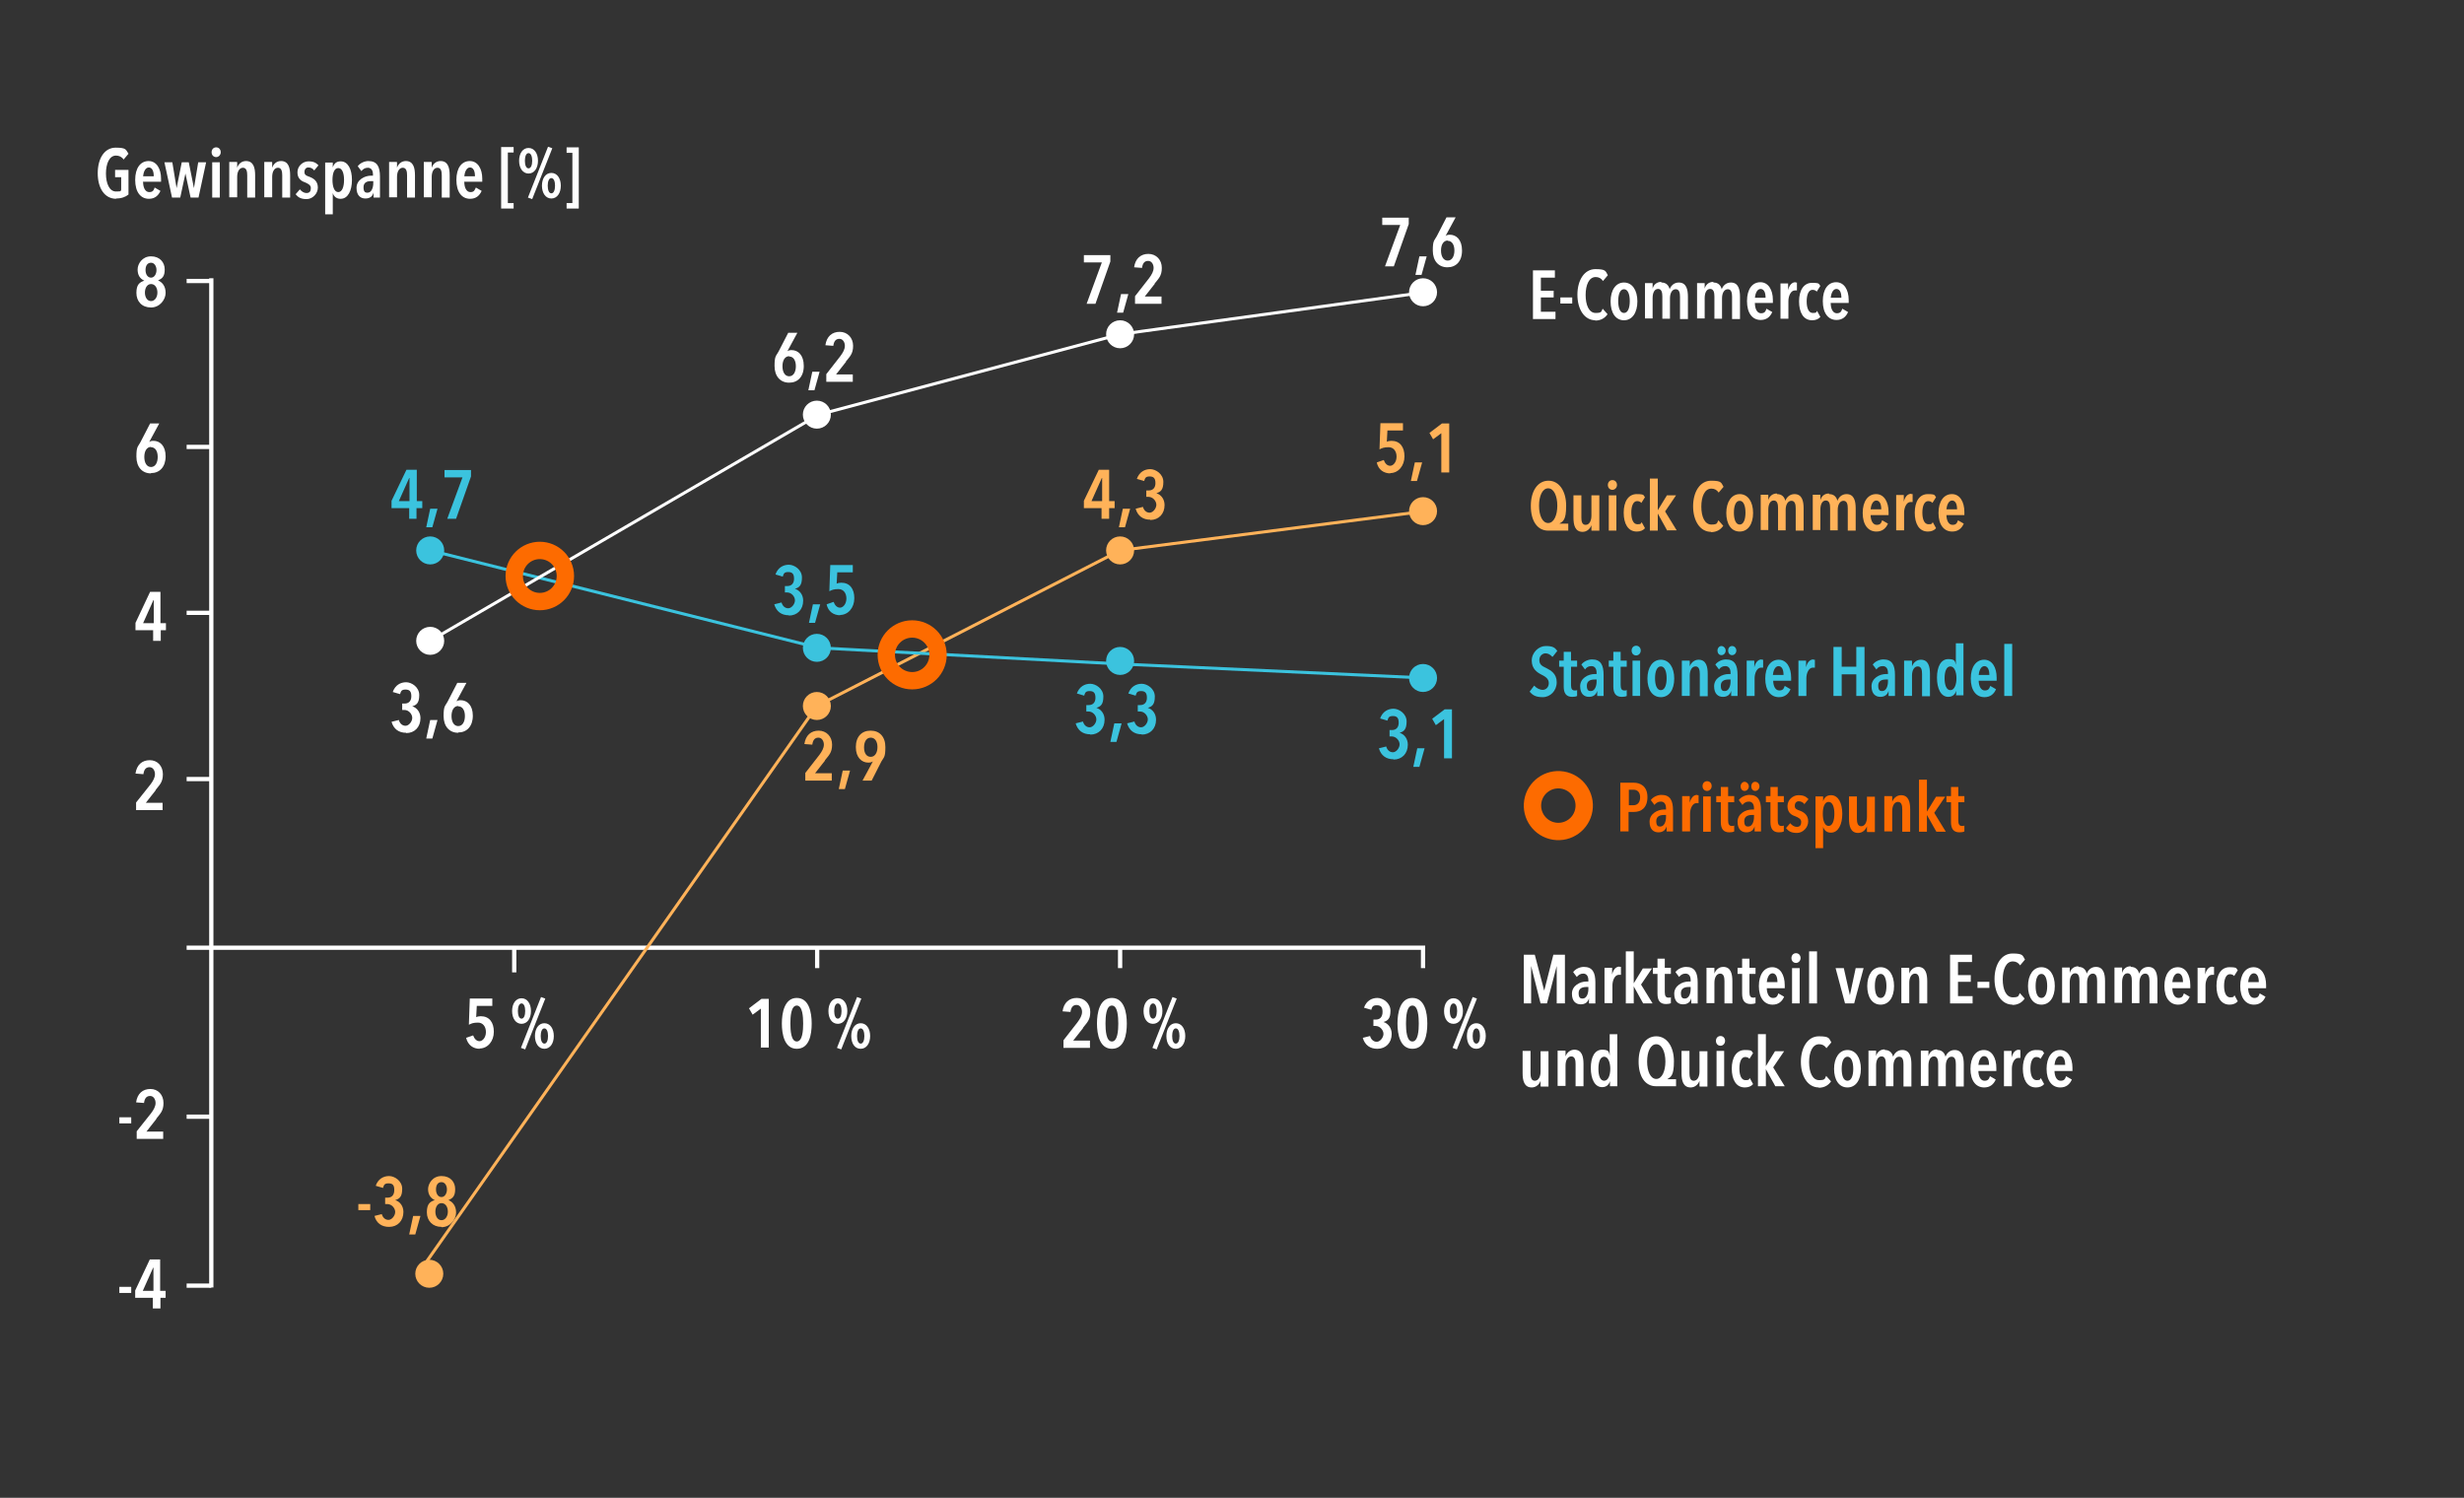 <?xml version="1.0" encoding="UTF-8"?>
<svg xmlns="http://www.w3.org/2000/svg" id="Layer_1" version="1.1" viewBox="0 0 809.3 492">
  <rect x="0" y="0" width="809.3" height="492" fill="#333333" stroke="none"/>
  <defs>
    <style>
      .st0 {
        fill: #fe6b00;
      }

      .st1 {
        fill: #fff;
      }

      .st2, .st3, .st4, .st5, .st6 {
        fill: none;
        stroke-miterlimit: 10;
      }

      .st2, .st5 {
        stroke: #fff;
      }

      .st3 {
        stroke: #fd6b00;
        stroke-width: 5.7px;
      }

      .st7 {
        fill: #3bc3de;
      }

      .st4 {
        stroke: #3bc3de;
      }

      .st8 {
        fill: #ffb259;
      }

      .st9 {
        fill: #3bc4df;
      }

      .st5 {
        stroke-width: 1.4px;
      }

      .st6 {
        stroke: #ffb259;
      }
    </style>
  </defs>
  <path class="st1" d="M51.2,259.5l-3.3,4.2h5.5v2.4h-8.7v-2.5l4.7-5.9c.9-1.2,1.5-2.3,1.5-3.4s-.6-2.3-1.8-2.3-1.8.8-2,2.3l-2.6-.2c.4-2.9,2.2-4.4,4.7-4.4s4.3,1.9,4.3,4.6-1.1,3.5-2.4,5.2h0Z"></path>
  <g>
    <path class="st1" d="M39.2,369v-2h3.9v2h-3.9Z"></path>
    <path class="st1" d="M51.4,367.5l-3.3,4.2h5.5v2.4h-8.7v-2.5l4.7-5.9c.9-1.2,1.5-2.3,1.5-3.4s-.6-2.3-1.8-2.3-1.8.8-2,2.3l-2.6-.2c.4-2.9,2.2-4.4,4.7-4.4s4.3,1.9,4.3,4.6-1.1,3.5-2.4,5.2h0Z"></path>
  </g>
  <g>
    <path class="st1" d="M39.2,424.7v-2h3.9v2h-3.9Z"></path>
    <path class="st1" d="M52.7,426.3v3.5h-2.5v-3.5h-5.8v-2.4l4.8-10.2h3.4v10.3h1.8v2.3h-1.8ZM50.3,416.4h0l-3.4,7.6h3.5v-7.6Z"></path>
  </g>
  <path class="st1" d="M52.8,207v3.5h-2.5v-3.5h-5.8v-2.4l4.8-10.2h3.4v10.3h1.8v2.3h-1.8ZM50.4,197.1h0l-3.4,7.6h3.5s0-7.6,0-7.6Z"></path>
  <g>
    <path class="st1" d="M249.9,344.2v-12.9l-2.7,2-1.2-2.1,4.1-3.1h2.4v16h-2.7Z"></path>
    <path class="st1" d="M261.7,344.5c-4,0-4.9-4.7-4.9-8.3s.9-8.4,4.9-8.4,4.9,4.7,4.9,8.4-.8,8.3-4.9,8.3ZM261.7,330.3c-1.9,0-2.1,3.7-2.1,5.9s.2,5.9,2.1,5.9,2.1-3.7,2.1-5.9-.2-5.9-2.1-5.9Z"></path>
    <path class="st1" d="M275.2,336.3c-2,0-3.1-1.8-3.1-4.2s1.2-4.2,3.1-4.2,3.1,1.8,3.1,4.2-1.2,4.2-3.1,4.2ZM275.2,329.6c-.8,0-1.2,1.1-1.2,2.5s.4,2.5,1.2,2.5,1.2-1.1,1.2-2.5-.4-2.5-1.2-2.5ZM276.3,344.7l-1.4-.5,6.6-16.7,1.4.5-6.6,16.7ZM282.7,344.5c-2,0-3.1-1.8-3.1-4.2s1.2-4.2,3.1-4.2,3.1,1.8,3.1,4.2-1.2,4.2-3.1,4.2ZM282.7,337.8c-.8,0-1.2,1.1-1.2,2.5s.4,2.5,1.2,2.5,1.2-1.1,1.2-2.5-.4-2.5-1.2-2.5Z"></path>
  </g>
  <g>
    <path class="st1" d="M355.8,337.6l-3.3,4.2h5.5v2.4h-8.7v-2.5l4.6-5.9c.9-1.2,1.5-2.3,1.5-3.4s-.6-2.3-1.8-2.3-1.8.8-2,2.3l-2.6-.2c.4-2.9,2.2-4.4,4.7-4.4s4.4,1.9,4.4,4.6-1.1,3.5-2.4,5.2h0Z"></path>
    <path class="st1" d="M365.2,344.5c-4,0-4.9-4.7-4.9-8.3s.9-8.4,4.9-8.4,4.9,4.7,4.9,8.4-.8,8.3-4.9,8.3ZM365.2,330.3c-1.9,0-2.1,3.7-2.1,5.9s.2,5.9,2.1,5.9,2.1-3.7,2.1-5.9-.2-5.9-2.1-5.9Z"></path>
    <path class="st1" d="M378.7,336.3c-2,0-3.1-1.8-3.1-4.2s1.2-4.2,3.1-4.2,3.1,1.8,3.1,4.2-1.2,4.2-3.1,4.2ZM378.7,329.6c-.8,0-1.2,1.1-1.2,2.5s.4,2.5,1.2,2.5,1.2-1.1,1.2-2.5-.4-2.5-1.2-2.5ZM379.9,344.7l-1.4-.5,6.6-16.7,1.4.5-6.6,16.7ZM386.2,344.5c-2,0-3.1-1.8-3.1-4.2s1.2-4.2,3.1-4.2,3.1,1.8,3.1,4.2-1.2,4.2-3.1,4.2ZM386.2,337.8c-.8,0-1.2,1.1-1.2,2.5s.4,2.5,1.2,2.5,1.2-1.1,1.2-2.5-.4-2.5-1.2-2.5Z"></path>
  </g>
  <g>
    <path class="st1" d="M452.4,344.5c-2.4,0-4.1-1.2-4.8-3.6l2.4-.6c.3,1.1,1.1,1.9,2.2,1.9s2.2-1.4,2.2-2.6-1.1-2.6-2.6-2.6h-.7v-2.1h.8c1.4,0,2.2-.9,2.2-2.5s-.5-2.2-1.9-2.2-1.5.6-1.8,1.5l-2.4-.7c.8-2.3,2.6-3.2,4.4-3.2s4.3,1.6,4.3,4.2-.9,3.3-2.3,3.7h0c1.6.5,2.7,2,2.7,3.9,0,2.9-1.9,4.9-4.7,4.9h0Z"></path>
    <path class="st1" d="M463.9,344.5c-4,0-4.9-4.7-4.9-8.3s.9-8.4,4.9-8.4,4.9,4.7,4.9,8.4-.8,8.3-4.9,8.3ZM463.9,330.3c-1.9,0-2.1,3.7-2.1,5.9s.2,5.9,2.1,5.9,2.1-3.7,2.1-5.9-.2-5.9-2.1-5.9Z"></path>
    <path class="st1" d="M477.4,336.3c-2,0-3.1-1.8-3.1-4.2s1.2-4.2,3.1-4.2,3.1,1.8,3.1,4.2-1.2,4.2-3.1,4.2ZM477.4,329.6c-.8,0-1.2,1.1-1.2,2.5s.4,2.5,1.2,2.5,1.2-1.1,1.2-2.5-.4-2.5-1.2-2.5ZM478.5,344.7l-1.4-.5,6.6-16.7,1.4.5-6.6,16.7ZM484.9,344.5c-2,0-3.1-1.8-3.1-4.2s1.2-4.2,3.1-4.2,3.1,1.8,3.1,4.2-1.2,4.2-3.1,4.2ZM484.9,337.8c-.8,0-1.2,1.1-1.2,2.5s.4,2.5,1.2,2.5,1.2-1.1,1.2-2.5-.4-2.5-1.2-2.5Z"></path>
  </g>
  <g>
    <path class="st9" d="M509.8,215.7c-.6-.7-1.4-1.1-2.2-1.1s-2,.7-2,2.2.9,2,2.2,2.6c1.6.8,3.5,1.9,3.5,4.7s-2.1,4.9-4.6,4.9-3.4-.8-4.3-1.8l1.5-2c.7.8,1.8,1.4,2.8,1.4s2-.8,2-2.2-1-2.1-2.4-2.8-3.2-1.9-3.2-4.6,2.3-4.8,4.6-4.8,3,.5,3.8,1.6l-1.5,1.9h0Z"></path>
    <path class="st9" d="M516,219.1v5.9c0,1.3.4,1.8,1.2,1.8s.6,0,.8-.2v2c-.3.2-1,.3-1.6.3-2,0-2.8-1.2-2.8-3.4v-6.5h-1.5v-2h1.5v-2.9h2.4v2.9h2v2h-2,0Z"></path>
    <path class="st9" d="M524.6,226.9c-.3,1.2-1.2,2-2.7,2s-2.9-.9-2.9-3.5,2.6-4,4.8-4h.6v-.4c0-1.5-.7-2.2-1.7-2.2s-1.6.4-2.1,1.1l-1.2-1.6c.8-1.1,2.3-1.7,3.5-1.7,2.9,0,3.8,1.9,3.8,5.1v6.9h-2.1v-1.7h0,0ZM524.5,223.2h-.8c-1.2,0-2.5.4-2.5,2s.6,1.8,1.3,1.8c1.4,0,1.9-1.8,1.9-3.1v-.7h0Z"></path>
    <path class="st9" d="M532.3,219.1v5.9c0,1.3.4,1.8,1.2,1.8s.6,0,.8-.2v2c-.3.2-1,.3-1.6.3-2,0-2.8-1.2-2.8-3.4v-6.5h-1.5v-2h1.5v-2.9h2.4v2.9h2v2h-2,0Z"></path>
    <path class="st9" d="M537.4,215.3c-.9,0-1.5-.7-1.5-1.6s.6-1.6,1.5-1.6,1.5.7,1.5,1.6-.7,1.6-1.5,1.6ZM536.2,228.6v-11.6h2.5v11.6h-2.5Z"></path>
    <path class="st9" d="M545.5,229c-2.8,0-4.4-2.5-4.4-6.1s1.7-6.2,4.4-6.2,4.4,2.5,4.4,6.2-1.7,6.1-4.4,6.1ZM545.5,218.9c-1.3,0-1.9,1.7-1.9,3.9s.6,3.9,1.9,3.9,1.9-1.7,1.9-3.9-.6-3.9-1.9-3.9Z"></path>
    <path class="st9" d="M555,217.1v1.8h0c.4-1.2,1.5-2.2,2.9-2.2,2.5,0,3,2.3,3,4.7v7.3h-2.6v-7.3c0-1.2-.2-2.5-1.4-2.5s-1.9,1.3-1.9,3v6.7h-2.6v-11.6h2.5,0Z"></path>
    <path class="st9" d="M568.6,226.9c-.3,1.2-1.2,2-2.7,2s-2.9-.9-2.9-3.5,2.6-4,4.8-4h.6v-.4c0-1.5-.7-2.2-1.7-2.2s-1.6.4-2.1,1.1l-1.2-1.6c.8-1.1,2.3-1.7,3.5-1.7,2.9,0,3.8,1.9,3.8,5.1v6.9h-2.1v-1.7h0,0ZM565.4,215.2c-.8,0-1.3-.7-1.3-1.5s.6-1.5,1.3-1.5,1.4.7,1.4,1.5-.6,1.5-1.4,1.5ZM568.5,223.2h-.8c-1.2,0-2.5.4-2.5,2s.6,1.8,1.3,1.8c1.4,0,1.9-1.8,1.9-3.1v-.7h0ZM568.9,215.2c-.8,0-1.3-.7-1.3-1.5s.5-1.5,1.3-1.5,1.4.7,1.4,1.5-.6,1.5-1.4,1.5Z"></path>
    <path class="st9" d="M578.7,216.7c.2,0,.2,0,.4,0v2.6c-.3,0-.5,0-.7,0-1.3,0-2.1,1.8-2.1,3.5v5.8h-2.6v-11.6h2.5v2.2h0c.4-1.7,1.3-2.6,2.4-2.6h0Z"></path>
    <path class="st9" d="M582.4,223.5c0,1.8.7,3.3,2,3.3s1.5-.7,1.8-1.5l1.9,1.1c-.7,1.6-1.9,2.6-3.8,2.6-2.7,0-4.5-2.2-4.5-6.1s1.8-6.2,4.4-6.2,4.1,2.5,4.1,5.9v1h-6,0ZM584.2,218.8c-1.3,0-1.8,1.8-1.9,2.9h3.5c0-1.7-.5-2.9-1.7-2.9Z"></path>
    <path class="st9" d="M595.7,216.7c.2,0,.2,0,.4,0v2.6c-.3,0-.5,0-.7,0-1.3,0-2.1,1.8-2.1,3.5v5.8h-2.6v-11.6h2.5v2.2h0c.4-1.7,1.3-2.6,2.4-2.6h0Z"></path>
    <path class="st9" d="M609.7,228.6v-7.1h-4.8v7.1h-2.7v-16.1h2.7v6.5h4.8v-6.5h2.7v16.1h-2.7Z"></path>
    <path class="st9" d="M620.3,226.9c-.3,1.2-1.2,2-2.7,2s-2.9-.9-2.9-3.5,2.6-4,4.8-4h.6v-.4c0-1.5-.7-2.2-1.7-2.2s-1.6.4-2.1,1.1l-1.2-1.6c.8-1.1,2.3-1.7,3.5-1.7,2.9,0,3.8,1.9,3.8,5.1v6.9h-2.1v-1.7h0,0ZM620.2,223.2h-.8c-1.2,0-2.5.4-2.5,2s.6,1.8,1.3,1.8c1.4,0,1.9-1.8,1.9-3.1v-.7h0Z"></path>
    <path class="st9" d="M628,217.1v1.8h0c.4-1.2,1.5-2.2,2.9-2.2,2.5,0,3,2.3,3,4.7v7.3h-2.6v-7.3c0-1.2-.2-2.5-1.4-2.5s-1.9,1.3-1.9,3v6.7h-2.6v-11.6h2.5,0Z"></path>
    <path class="st9" d="M642.5,228.6v-1.7h0c-.3,1.1-1.1,2-2.6,2-2.4,0-3.7-2.7-3.7-6.3s1.3-6.1,3.7-6.1,2.2.8,2.5,1.9h0v-7.1h2.5v17.1h-2.5ZM640.6,218.9c-1.3,0-1.9,1.7-1.9,3.9s.6,3.9,1.9,3.9,2-1.8,2-3.9-.7-3.9-2-3.9Z"></path>
    <path class="st9" d="M649.9,223.5c0,1.8.7,3.3,2,3.3s1.5-.7,1.8-1.5l1.9,1.1c-.7,1.6-1.9,2.6-3.8,2.6-2.7,0-4.5-2.2-4.5-6.1s1.8-6.2,4.4-6.2,4.1,2.5,4.1,5.9v1h-6,0ZM651.8,218.8c-1.3,0-1.8,1.8-1.9,2.9h3.5c0-1.7-.5-2.9-1.7-2.9Z"></path>
    <path class="st9" d="M658.3,228.6v-17.1h2.6v17.1h-2.6Z"></path>
  </g>
  <g>
    <path class="st1" d="M503.5,104.8v-16h7.2v2.4h-4.6v4.3h4.2v2.2h-4.2v4.7h4.8v2.4s-7.4,0-7.4,0Z"></path>
    <path class="st1" d="M512.5,99.7v-2h3.9v2h-3.9Z"></path>
    <path class="st1" d="M524,105.2c-3.6,0-5.9-3.6-5.9-8.4s2.3-8.4,5.9-8.4,3.3.7,4.1,2l-1.6,1.9c-.6-.9-1.4-1.3-2.4-1.3-2.2,0-3.3,2.6-3.3,5.9s1.1,5.9,3.3,5.9,1.8-.6,2.3-1.4l1.6,1.8c-.8,1.2-2.1,2.1-4.1,2.1h0Z"></path>
    <path class="st1" d="M533.4,105.2c-2.8,0-4.4-2.5-4.4-6.2s1.7-6.2,4.4-6.2,4.4,2.5,4.4,6.2-1.7,6.2-4.4,6.2ZM533.4,95c-1.3,0-1.9,1.7-1.9,3.9s.6,3.9,1.9,3.9,1.9-1.7,1.9-3.9-.6-3.9-1.9-3.9Z"></path>
    <path class="st1" d="M545.7,92.8c1.6,0,2.4,1,2.7,2.2h0c.4-1.1,1.4-2.2,3-2.2,2.5,0,3,2.3,3,4.7v7.3h-2.6v-7.3c0-1.2-.2-2.5-1.4-2.5s-1.9,1.3-1.9,3v6.7h-2.5v-7.3c0-1.2-.2-2.5-1.4-2.5s-1.8,1.3-1.8,3v6.7h-2.5v-11.6h2.5v1.8h0c.3-1.2,1.3-2.2,2.8-2.2h0Z"></path>
    <path class="st1" d="M562.8,92.8c1.6,0,2.4,1,2.7,2.2h0c.4-1.1,1.4-2.2,3-2.2,2.5,0,3,2.3,3,4.7v7.3h-2.6v-7.3c0-1.2-.2-2.5-1.4-2.5s-1.9,1.3-1.9,3v6.7h-2.5v-7.3c0-1.2-.2-2.5-1.4-2.5s-1.8,1.3-1.8,3v6.7h-2.5v-11.6h2.5v1.8h0c.3-1.2,1.3-2.2,2.8-2.2h0Z"></path>
    <path class="st1" d="M576.4,99.6c0,1.8.7,3.3,2,3.3s1.5-.7,1.8-1.5l1.9,1.1c-.7,1.6-1.9,2.6-3.8,2.6-2.7,0-4.5-2.2-4.5-6.2s1.8-6.2,4.4-6.2,4.1,2.5,4.1,5.8v1h-6,0ZM578.3,94.9c-1.3,0-1.8,1.8-1.9,2.9h3.5c0-1.7-.5-2.9-1.7-2.9Z"></path>
    <path class="st1" d="M589.8,92.8c.2,0,.2,0,.4,0v2.6c-.3,0-.5,0-.7,0-1.3,0-2.1,1.8-2.1,3.5v5.8h-2.6v-11.6h2.5v2.2h0c.4-1.7,1.3-2.6,2.4-2.6h0Z"></path>
    <path class="st1" d="M595.2,105.2c-2.9,0-4.3-2.6-4.3-6.2s1.5-6.1,4.3-6.1,2.1.5,2.7,1l-1.2,1.9c-.3-.4-.8-.6-1.4-.6-1.2,0-1.9,1.5-1.9,3.8s.7,3.8,2,3.8,1.1-.2,1.4-.7l1.1,2c-.6.7-1.5,1.1-2.7,1.1h0Z"></path>
    <path class="st1" d="M601.3,99.6c0,1.8.7,3.3,2,3.3s1.5-.7,1.8-1.5l1.9,1.1c-.7,1.6-1.9,2.6-3.8,2.6-2.7,0-4.5-2.2-4.5-6.2s1.8-6.2,4.4-6.2,4.1,2.5,4.1,5.8v1h-6,0ZM603.2,94.9c-1.3,0-1.8,1.8-1.9,2.9h3.5c0-1.7-.5-2.9-1.7-2.9Z"></path>
  </g>
  <g>
    <path class="st8" d="M508.5,174.3c-3.5,0-5.7-3.1-5.7-8.1s2.3-8.3,5.8-8.3,5.8,3.4,5.8,8.2-1,5.1-2.2,5.9h0c0,0,2.9,0,2.9,0v2.3h-6.5ZM508.5,160.4c-1.9,0-3,2.5-3,5.7s1.1,5.7,3,5.7,3-2.6,3-5.7-1.1-5.7-3-5.7h0Z"></path>
    <path class="st8" d="M522.7,174.3v-1.8h0c-.4,1.2-1.5,2.2-2.9,2.2-2.5,0-3-2.3-3-4.7v-7.3h2.6v7.3c0,1.2.2,2.4,1.4,2.4s1.9-1.3,1.9-3v-6.7h2.6v11.6h-2.5,0Z"></path>
    <path class="st8" d="M529.6,160.9c-.9,0-1.5-.7-1.5-1.6s.6-1.6,1.5-1.6,1.5.7,1.5,1.6-.7,1.6-1.5,1.6ZM528.4,174.3v-11.6h2.5v11.6h-2.5Z"></path>
    <path class="st8" d="M537.6,174.6c-2.9,0-4.3-2.6-4.3-6.2s1.5-6.1,4.3-6.1,2.1.5,2.7,1l-1.2,1.9c-.3-.4-.8-.6-1.4-.6-1.2,0-1.9,1.5-1.9,3.8s.7,3.8,2,3.8,1.1-.2,1.4-.7l1.1,2c-.6.7-1.5,1.1-2.7,1.1h0Z"></path>
    <path class="st8" d="M547.6,174.3l-3.1-5.6h0v5.6h-2.6v-17.1h2.6v10.4h0l3-4.9h3l-3.6,5.3,3.8,6.2h-3,0Z"></path>
    <path class="st8" d="M562,174.7c-3.6,0-5.9-3.6-5.9-8.4s2.3-8.4,5.9-8.4,3.3.7,4.1,2l-1.6,1.9c-.6-.9-1.4-1.3-2.4-1.3-2.2,0-3.3,2.6-3.3,5.9s1.1,5.9,3.3,5.9,1.8-.6,2.3-1.4l1.6,1.8c-.8,1.2-2.1,2.1-4.1,2.1h0Z"></path>
    <path class="st8" d="M571.4,174.6c-2.8,0-4.4-2.5-4.4-6.1s1.7-6.2,4.4-6.2,4.4,2.5,4.4,6.2-1.7,6.1-4.4,6.1ZM571.4,164.5c-1.3,0-1.9,1.7-1.9,3.9s.6,3.9,1.9,3.9,1.9-1.7,1.9-3.9-.6-3.9-1.9-3.9Z"></path>
    <path class="st8" d="M583.7,162.3c1.6,0,2.4,1,2.7,2.2h0c.4-1.1,1.4-2.2,3-2.2,2.5,0,3,2.3,3,4.7v7.3h-2.6v-7.3c0-1.2-.2-2.5-1.4-2.5s-1.9,1.3-1.9,3v6.7h-2.5v-7.3c0-1.2-.2-2.5-1.4-2.5s-1.8,1.3-1.8,3v6.7h-2.5v-11.6h2.5v1.8h0c.3-1.2,1.3-2.2,2.8-2.2h0Z"></path>
    <path class="st8" d="M600.8,162.3c1.6,0,2.4,1,2.7,2.2h0c.4-1.1,1.4-2.2,3-2.2,2.5,0,3,2.3,3,4.7v7.3h-2.6v-7.3c0-1.2-.2-2.5-1.4-2.5s-1.9,1.3-1.9,3v6.7h-2.5v-7.3c0-1.2-.2-2.5-1.4-2.5s-1.8,1.3-1.8,3v6.7h-2.5v-11.6h2.5v1.8h0c.3-1.2,1.3-2.2,2.8-2.2h0Z"></path>
    <path class="st8" d="M614.4,169.1c0,1.8.7,3.3,2,3.3s1.5-.7,1.8-1.5l1.9,1.1c-.7,1.6-1.9,2.6-3.8,2.6-2.7,0-4.5-2.2-4.5-6.1s1.8-6.2,4.4-6.2,4.1,2.5,4.1,5.9v1h-6,0ZM616.3,164.4c-1.3,0-1.8,1.8-1.9,2.9h3.5c0-1.7-.5-2.9-1.7-2.9Z"></path>
    <path class="st8" d="M627.8,162.3c.2,0,.2,0,.4,0v2.6c-.3,0-.5,0-.7,0-1.3,0-2.1,1.8-2.1,3.5v5.8h-2.6v-11.6h2.5v2.2h0c.4-1.7,1.3-2.6,2.4-2.6h0Z"></path>
    <path class="st8" d="M633.2,174.6c-2.9,0-4.3-2.6-4.3-6.2s1.5-6.1,4.3-6.1,2.1.5,2.7,1l-1.2,1.9c-.3-.4-.8-.6-1.4-.6-1.2,0-1.9,1.5-1.9,3.8s.7,3.8,2,3.8,1.1-.2,1.4-.7l1.1,2c-.6.7-1.5,1.1-2.7,1.1h0Z"></path>
    <path class="st8" d="M639.3,169.1c0,1.8.7,3.3,2,3.3s1.5-.7,1.8-1.5l1.9,1.1c-.7,1.6-1.9,2.6-3.8,2.6-2.7,0-4.5-2.2-4.5-6.1s1.8-6.2,4.4-6.2,4.1,2.5,4.1,5.9v1h-6,0ZM641.2,164.4c-1.3,0-1.8,1.8-1.9,2.9h3.5c0-1.7-.5-2.9-1.7-2.9Z"></path>
  </g>
  <g>
    <path class="st0" d="M536.8,266.7h-1.9v6.4h-2.7v-16h4.4c2.1,0,4.5,1.1,4.5,4.7s-2.1,4.9-4.4,4.9h0ZM536.5,259.4h-1.5v5.1h1.5c1.3,0,2.2-.9,2.2-2.6s-.9-2.5-2.2-2.5Z"></path>
    <path class="st0" d="M547.4,271.4c-.3,1.2-1.2,2-2.7,2s-2.9-.9-2.9-3.5,2.6-4,4.8-4h.6v-.4c0-1.5-.7-2.2-1.7-2.2s-1.6.5-2.1,1.1l-1.2-1.6c.8-1.1,2.3-1.7,3.5-1.7,2.9,0,3.8,1.9,3.8,5.1v6.9h-2.1v-1.7h0,0ZM547.3,267.7h-.8c-1.2,0-2.5.4-2.5,2s.6,1.8,1.3,1.8c1.4,0,1.9-1.8,1.9-3.1v-.7h0Z"></path>
    <path class="st0" d="M557.5,261.2c.2,0,.2,0,.4,0v2.6c-.3,0-.5,0-.7,0-1.3,0-2.1,1.8-2.1,3.5v5.8h-2.6v-11.6h2.5v2.2h0c.4-1.7,1.3-2.6,2.4-2.6h0Z"></path>
    <path class="st0" d="M560.7,259.8c-.9,0-1.5-.7-1.5-1.6s.6-1.6,1.5-1.6,1.5.7,1.5,1.6-.7,1.6-1.5,1.6ZM559.4,273.2v-11.6h2.5v11.6h-2.5Z"></path>
    <path class="st0" d="M567.6,263.6v5.9c0,1.3.4,1.8,1.2,1.8s.6,0,.8-.2v2c-.3.2-1,.3-1.6.3-2,0-2.8-1.2-2.8-3.4v-6.5h-1.5v-2h1.5v-3h2.4v3h2v2h-2,0Z"></path>
    <path class="st0" d="M576.3,271.4c-.3,1.2-1.2,2-2.7,2s-2.9-.9-2.9-3.5,2.6-4,4.8-4h.6v-.4c0-1.5-.7-2.2-1.7-2.2s-1.6.5-2.1,1.1l-1.2-1.6c.8-1.1,2.3-1.7,3.5-1.7,2.9,0,3.8,1.9,3.8,5.1v6.9h-2.1v-1.7h0,0ZM573,259.8c-.8,0-1.3-.7-1.3-1.5s.6-1.5,1.3-1.5,1.4.7,1.4,1.5-.6,1.5-1.4,1.5ZM576.2,267.7h-.8c-1.2,0-2.5.4-2.5,2s.6,1.8,1.3,1.8c1.4,0,1.9-1.8,1.9-3.1v-.7h0ZM576.5,259.8c-.8,0-1.3-.7-1.3-1.5s.5-1.5,1.3-1.5,1.4.7,1.4,1.5-.6,1.5-1.4,1.5Z"></path>
    <path class="st0" d="M583.9,263.6v5.9c0,1.3.4,1.8,1.2,1.8s.6,0,.8-.2v2c-.3.2-1,.3-1.6.3-2,0-2.8-1.2-2.8-3.4v-6.5h-1.5v-2h1.5v-3h2.4v3h2v2h-2,0Z"></path>
    <path class="st0" d="M592.7,264.2c-.4-.6-1.1-1-1.9-1s-1.3.6-1.3,1.5.5,1.2,1.7,1.6c1.3.5,2.7,1.4,2.7,3.5s-1.8,3.8-3.7,3.8-2.8-.6-3.6-1.6l1.4-1.6c.5.6,1.2,1.2,2.2,1.2s1.4-.6,1.4-1.6-.8-1.4-2-1.9c-1.2-.4-2.5-1.2-2.5-3.3s1.8-3.6,3.6-3.6,2.5.5,3.3,1.3l-1.4,1.7h0Z"></path>
    <path class="st0" d="M601.3,273.5c-1.3,0-2.2-.8-2.5-1.9h0v7h-2.5v-17h2.5v1.6h0c.4-1.2,1.1-2,2.6-2,2.4,0,3.7,2.6,3.7,6.1s-1.3,6.2-3.7,6.2h0ZM600.6,263.4c-1.3,0-1.9,1.7-1.9,3.9s.6,4,1.9,4,1.9-1.8,1.9-4-.6-3.9-1.9-3.9Z"></path>
    <path class="st0" d="M613.2,273.2v-1.8h0c-.4,1.2-1.5,2.2-2.9,2.2-2.5,0-3-2.3-3-4.7v-7.3h2.6v7.3c0,1.2.2,2.5,1.4,2.5s1.9-1.3,1.9-3v-6.7h2.6v11.6h-2.5,0Z"></path>
    <path class="st0" d="M621.5,261.6v1.8h0c.4-1.2,1.5-2.2,2.9-2.2,2.5,0,3,2.3,3,4.7v7.3h-2.6v-7.3c0-1.2-.2-2.5-1.4-2.5s-1.9,1.3-1.9,3v6.7h-2.6v-11.6h2.5,0Z"></path>
    <path class="st0" d="M636,273.2l-3.1-5.5h0v5.5h-2.6v-17.1h2.6v10.5h0l3-4.9h3l-3.6,5.3,3.8,6.2h-3,0Z"></path>
    <path class="st0" d="M643.2,263.6v5.9c0,1.3.4,1.8,1.2,1.8s.6,0,.8-.2v2c-.3.2-1,.3-1.6.3-2,0-2.8-1.2-2.8-3.4v-6.5h-1.5v-2h1.5v-3h2.4v3h2v2h-2,0Z"></path>
  </g>
  <g>
    <path class="st1" d="M157.6,344.5c-2.2,0-3.9-1.2-4.5-3.6l2.3-.8c.4,1.1,1.1,1.9,2.1,1.9s2.1-1.2,2.1-3-1-3.1-2.6-3.1-2.2.3-3,.7l.3-8.6h7.4v2.4h-5.1l-.2,3.7c.4-.2,1.1-.3,1.5-.3,2.8,0,4.3,2,4.3,5.1s-2,5.5-4.7,5.5h0Z"></path>
    <path class="st1" d="M171.3,336.3c-1.9,0-3.1-1.8-3.1-4.2s1.2-4.2,3.1-4.2,3.1,1.8,3.1,4.2-1.2,4.2-3.1,4.2ZM171.3,329.6c-.8,0-1.2,1.1-1.2,2.5s.4,2.5,1.2,2.5,1.2-1.1,1.2-2.5-.4-2.5-1.2-2.5ZM172.5,344.7l-1.4-.5,6.6-16.7,1.4.5-6.6,16.7ZM178.8,344.5c-1.9,0-3.1-1.8-3.1-4.2s1.2-4.2,3.1-4.2,3.1,1.8,3.1,4.2-1.2,4.2-3.1,4.2ZM178.8,337.8c-.8,0-1.2,1.1-1.2,2.5s.4,2.5,1.2,2.5,1.2-1.1,1.2-2.5-.4-2.5-1.2-2.5Z"></path>
  </g>
  <g>
    <path class="st1" d="M133.4,240.7c-2.4,0-4.1-1.2-4.8-3.6l2.4-.6c.3,1.1,1.1,1.9,2.2,1.9s2.2-1.4,2.2-2.6-1.1-2.6-2.6-2.6h-.7v-2.1h.8c1.4,0,2.2-.9,2.2-2.4s-.5-2.2-1.9-2.2-1.5.6-1.8,1.5l-2.4-.7c.8-2.3,2.6-3.2,4.4-3.2s4.3,1.6,4.3,4.2-.9,3.3-2.3,3.7h0c1.6.5,2.7,2,2.7,3.9,0,2.9-1.9,4.9-4.7,4.9h0Z"></path>
    <path class="st1" d="M150.5,240.7c-2.9,0-4.8-2.1-4.8-5.5s.5-3.2,1.3-4.7l3.2-6.2h3l-3.3,6.1h0c.3-.3.9-.4,1.4-.4,2.1,0,4,1.6,4,5.1s-2,5.5-4.8,5.5h0ZM150.5,231.9c-1.4,0-2.2,1.4-2.2,3.3s.8,3.3,2.2,3.3,2.2-1.4,2.2-3.3-.8-3.2-2.2-3.2Z"></path>
  </g>
  <g>
    <path class="st7" d="M136.8,166.9v3.5h-2.4v-3.5h-5.8v-2.4l4.9-10.2h3.4v10.3h1.8v2.3h-1.8ZM134.4,157h0l-3.4,7.6h3.5v-7.6Z"></path>
    <path class="st7" d="M142,173.2h-2l1.3-6.1h2.4l-1.7,6.1h0Z"></path>
    <path class="st1" d="M142,242.6h-2l1.3-6.1h2.4l-1.7,6.1h0Z"></path>
    <path class="st7" d="M149.8,170.4h-2.9l5-13.6h-5.9v-2.4h8.7v2.1l-4.9,13.9h0Z"></path>
  </g>
  <g>
    <path class="st8" d="M117.7,397.5v-2h3.9v2h-3.9Z"></path>
    <path class="st8" d="M127.8,403c-2.4,0-4.2-1.2-4.8-3.6l2.4-.6c.3,1.1,1.1,1.9,2.2,1.9s2.2-1.4,2.2-2.6-1.1-2.6-2.6-2.6h-.7v-2.1h.8c1.4,0,2.2-.9,2.2-2.5s-.5-2.2-1.9-2.2-1.5.6-1.8,1.5l-2.4-.7c.8-2.3,2.6-3.2,4.4-3.2s4.3,1.6,4.3,4.2-.9,3.3-2.3,3.7h0c1.6.5,2.7,2,2.7,3.9,0,2.9-1.9,4.9-4.7,4.9h0Z"></path>
    <path class="st8" d="M136.4,405.5h-2l1.3-6.1h2.4l-1.7,6.1h0Z"></path>
    <path class="st8" d="M145,403c-2.9,0-4.8-2-4.8-4.8s1.1-3.5,2.6-4h0c-1.4-.6-2.2-1.9-2.2-3.6s1.4-4.3,4.4-4.3,4.5,2,4.5,4.3-.8,3-2.2,3.6h0c1.4.6,2.5,1.9,2.5,4.1s-1.9,4.8-4.8,4.8h0ZM145,395.2c-1.2,0-2,1.2-2,2.8s.8,2.8,2,2.8,2.1-1.2,2.1-2.8-.8-2.8-2.1-2.8ZM145,388.3c-1.2,0-1.8,1-1.8,2.4s.7,2.5,1.8,2.5,1.8-1.2,1.8-2.5-.7-2.4-1.8-2.4Z"></path>
  </g>
  <g>
    <path class="st8" d="M271,249.8l-3.3,4.2h5.5v2.4h-8.7v-2.5l4.6-5.9c.9-1.2,1.5-2.3,1.5-3.4s-.6-2.3-1.8-2.3-1.8.8-2,2.3l-2.6-.2c.4-2.9,2.2-4.4,4.7-4.4s4.4,1.9,4.4,4.6-1.1,3.5-2.4,5.2h0Z"></path>
    <path class="st8" d="M277.5,259.2h-2l1.3-6.1h2.4l-1.7,6.1Z"></path>
    <path class="st8" d="M286,240c2.9,0,4.8,2,4.8,5.4s-.5,3.3-1.3,4.7l-3.2,6.3h-3l3.4-6.3h0c-.4.3-1,.4-1.5.4-2.1,0-4.1-1.6-4.1-5.1s2-5.4,4.8-5.4h0ZM286,248.6c1.4,0,2.2-1.4,2.2-3.2s-.8-3.1-2.2-3.1-2.2,1.3-2.2,3.2.8,3.1,2.2,3.1h0Z"></path>
  </g>
  <g>
    <path class="st8" d="M364.3,166.9v3.5h-2.5v-3.5h-5.8v-2.4l4.9-10.2h3.4v10.3h1.8v2.3h-1.8ZM361.9,157h0l-3.4,7.6h3.5v-7.6Z"></path>
    <path class="st8" d="M369.5,173.2h-2l1.3-6.1h2.4l-1.7,6.1Z"></path>
    <path class="st8" d="M377.8,170.7c-2.4,0-4.1-1.2-4.8-3.6l2.4-.6c.3,1.1,1.1,1.9,2.2,1.9s2.2-1.4,2.2-2.6-1.1-2.6-2.6-2.6h-.7v-2.1h.8c1.4,0,2.2-.9,2.2-2.4s-.5-2.2-1.9-2.2-1.5.6-1.8,1.5l-2.4-.7c.8-2.3,2.6-3.2,4.4-3.2s4.3,1.6,4.3,4.2-.9,3.3-2.3,3.7h0c1.6.5,2.7,2,2.7,3.9,0,2.9-1.9,4.9-4.7,4.9h0Z"></path>
  </g>
  <g>
    <path class="st8" d="M456.7,155.5c-2.2,0-4-1.2-4.5-3.6l2.3-.8c.4,1.1,1.1,1.9,2.1,1.9s2.1-1.2,2.1-3-1-3.1-2.6-3.1-2.2.3-3,.7l.3-8.6h7.4v2.4h-5.1l-.2,3.7c.4-.2,1.1-.3,1.5-.3,2.8,0,4.3,2,4.3,5.1s-2,5.5-4.7,5.5h0Z"></path>
    <path class="st8" d="M465.4,158h-2l1.3-6.1h2.4l-1.7,6.1Z"></path>
    <path class="st8" d="M473.4,155.2v-12.9l-2.7,2-1.2-2.1,4.1-3.1h2.4v16.1h-2.7Z"></path>
  </g>
  <g>
    <path class="st7" d="M259.1,202.1c-2.4,0-4.1-1.2-4.8-3.6l2.4-.6c.3,1.1,1.1,1.9,2.2,1.9s2.2-1.4,2.2-2.6-1.1-2.6-2.6-2.6h-.7v-2.1h.8c1.4,0,2.2-.9,2.2-2.4s-.5-2.2-1.9-2.2-1.5.6-1.8,1.5l-2.4-.7c.8-2.3,2.6-3.2,4.4-3.2s4.3,1.6,4.3,4.2-.9,3.3-2.3,3.7h0c1.6.5,2.7,2,2.7,3.9,0,2.9-1.9,4.9-4.7,4.9h0Z"></path>
    <path class="st7" d="M267.7,204.6h-2l1.3-6.1h2.4l-1.7,6.1Z"></path>
    <path class="st7" d="M276,202.1c-2.2,0-4-1.2-4.5-3.6l2.3-.8c.4,1.1,1.1,1.9,2.1,1.9s2.1-1.2,2.1-3-1-3.1-2.6-3.1-2.2.3-3,.7l.3-8.6h7.4v2.4h-5.1l-.2,3.7c.4-.2,1.1-.3,1.5-.3,2.8,0,4.3,2,4.3,5.1s-2,5.5-4.7,5.5h0Z"></path>
  </g>
  <g>
    <path class="st7" d="M358.1,241.2c-2.4,0-4.1-1.2-4.8-3.6l2.4-.6c.3,1.1,1.1,1.9,2.2,1.9s2.2-1.4,2.2-2.6-1.1-2.6-2.6-2.6h-.7v-2.1h.8c1.4,0,2.2-.9,2.2-2.4s-.5-2.2-1.9-2.2-1.5.6-1.8,1.5l-2.4-.7c.8-2.3,2.6-3.2,4.4-3.2s4.3,1.6,4.3,4.2-.9,3.3-2.3,3.7h0c1.6.5,2.7,2,2.7,3.9,0,2.9-1.9,4.9-4.7,4.9h0Z"></path>
    <path class="st7" d="M366.7,243.7h-2l1.3-6.1h2.4l-1.7,6.1Z"></path>
    <path class="st7" d="M375,241.2c-2.4,0-4.1-1.2-4.8-3.6l2.4-.6c.3,1.1,1.1,1.9,2.2,1.9s2.2-1.4,2.2-2.6-1.1-2.6-2.6-2.6h-.7v-2.1h.8c1.4,0,2.2-.9,2.2-2.4s-.5-2.2-1.9-2.2-1.5.6-1.8,1.5l-2.4-.7c.8-2.3,2.6-3.2,4.4-3.2s4.3,1.6,4.3,4.2-.9,3.3-2.3,3.7h0c1.6.5,2.7,2,2.7,3.9,0,2.9-1.9,4.9-4.7,4.9h0Z"></path>
  </g>
  <g>
    <path class="st7" d="M457.7,249.4c-2.4,0-4.1-1.2-4.8-3.6l2.4-.6c.3,1.1,1.1,1.9,2.2,1.9s2.2-1.4,2.2-2.6-1.1-2.6-2.6-2.6h-.7v-2.1h.8c1.4,0,2.2-.9,2.2-2.4s-.5-2.2-1.9-2.2-1.5.6-1.8,1.5l-2.4-.7c.8-2.3,2.6-3.2,4.4-3.2s4.3,1.6,4.3,4.2-.9,3.3-2.3,3.7h0c1.6.5,2.7,2,2.7,3.9,0,2.9-1.9,4.9-4.7,4.9h0Z"></path>
    <path class="st7" d="M466.2,251.9h-2l1.3-6.1h2.4l-1.7,6.1Z"></path>
    <path class="st7" d="M474.3,249.1v-12.9l-2.7,2-1.2-2.1,4.1-3.1h2.4v16.1h-2.7Z"></path>
  </g>
  <g>
    <path class="st1" d="M259.2,125.7c-2.9,0-4.8-2.1-4.8-5.5s.5-3.2,1.3-4.7l3.2-6.2h3l-3.3,6.1h0c.3-.3.9-.4,1.4-.4,2.1,0,4,1.6,4,5.2s-2,5.5-4.8,5.5h0ZM259.2,117c-1.4,0-2.2,1.4-2.2,3.3s.8,3.3,2.2,3.3,2.2-1.4,2.2-3.3-.8-3.2-2.2-3.2h0Z"></path>
    <path class="st1" d="M267.5,128.2h-2l1.3-6.1h2.4l-1.7,6.1Z"></path>
    <path class="st1" d="M277.9,118.8l-3.3,4.2h5.5v2.4h-8.7v-2.5l4.6-5.9c.9-1.2,1.5-2.3,1.5-3.4s-.6-2.3-1.8-2.3-1.8.8-2,2.3l-2.6-.2c.4-2.9,2.2-4.4,4.7-4.4s4.4,1.9,4.4,4.6-1.1,3.5-2.4,5.2h0Z"></path>
  </g>
  <g>
    <path class="st1" d="M359.8,99.8h-2.9l5-13.6h-5.9v-2.4h8.7v2.1l-4.9,13.9h0Z"></path>
    <path class="st1" d="M368.9,102.7h-2l1.3-6.1h2.4l-1.7,6.1Z"></path>
    <path class="st1" d="M379.3,93.2l-3.3,4.2h5.5v2.4h-8.7v-2.5l4.6-5.9c.9-1.2,1.5-2.3,1.5-3.4s-.6-2.3-1.8-2.3-1.8.8-2,2.3l-2.6-.2c.4-2.9,2.2-4.4,4.7-4.4s4.4,1.9,4.4,4.6-1.1,3.5-2.4,5.2h0Z"></path>
  </g>
  <g>
    <path class="st1" d="M457.8,87.5h-2.9l5-13.6h-5.9v-2.4h8.7v2.1l-4.9,13.9h0Z"></path>
    <path class="st1" d="M466.9,90.3h-2l1.3-6.1h2.4l-1.7,6.1Z"></path>
    <path class="st1" d="M475.4,87.8c-2.9,0-4.8-2.1-4.8-5.5s.5-3.2,1.3-4.7l3.2-6.2h3l-3.3,6.1h0c.3-.3.9-.4,1.4-.4,2.1,0,4,1.6,4,5.2s-2,5.5-4.8,5.5h0ZM475.5,79c-1.4,0-2.2,1.4-2.2,3.3s.8,3.3,2.2,3.3,2.2-1.4,2.2-3.3-.8-3.2-2.2-3.2h0Z"></path>
  </g>
  <path class="st1" d="M49.6,155.5c-2.9,0-4.8-2.1-4.8-5.5s.5-3.2,1.3-4.7l3.2-6.2h3l-3.3,6.1h0c.3-.3.9-.4,1.4-.4,2.1,0,4,1.6,4,5.1s-2,5.5-4.8,5.5h0ZM49.6,146.8c-1.4,0-2.2,1.4-2.2,3.3s.8,3.3,2.2,3.3,2.2-1.4,2.2-3.3-.8-3.2-2.2-3.2Z"></path>
  <path class="st1" d="M49.6,101c-3,0-4.8-2-4.8-4.8s1.1-3.5,2.6-4h0c-1.5-.7-2.2-1.9-2.2-3.7s1.5-4.3,4.4-4.3,4.5,2,4.5,4.3-.8,3-2.2,3.6h0c1.4.6,2.5,1.9,2.5,4.1s-1.9,4.8-4.8,4.8ZM49.6,93.3c-1.2,0-2,1.2-2,2.8s.8,2.8,2,2.8,2.1-1.2,2.1-2.8-.8-2.8-2.1-2.8ZM49.6,86.3c-1.2,0-1.8,1-1.8,2.4s.7,2.5,1.8,2.5,1.8-1.2,1.8-2.5-.7-2.4-1.8-2.4Z"></path>
  <g>
    <path class="st1" d="M38.2,65.3c-3.8,0-6.1-3.4-6.1-8.4s2.3-8.4,5.9-8.4,3.3.7,4.2,2l-1.6,1.9c-.6-.9-1.5-1.3-2.5-1.3-2.2,0-3.3,2.7-3.3,5.9s1.1,5.9,3.3,5.9,1.3-.2,1.7-.5v-4.2h-2v-2.4h4.4v8.1c-1,.8-2.3,1.3-4.1,1.3Z"></path>
    <path class="st1" d="M47,59.8c0,1.8.7,3.3,2,3.3s1.5-.7,1.8-1.5l1.9,1.1c-.7,1.6-1.9,2.6-3.8,2.6-2.7,0-4.5-2.2-4.5-6.2s1.8-6.2,4.4-6.2,4.1,2.5,4.1,5.8v1h-6,0ZM48.9,55c-1.3,0-1.8,1.8-1.9,2.9h3.5c0-1.7-.5-2.9-1.7-2.9Z"></path>
    <path class="st1" d="M65.3,64.9h-2.7l-1.7-7.9h0l-1.7,7.9h-2.7l-2.5-11.6h2.6l1.4,8.5h0l1.7-8.5h2.3l1.7,8.5h0l1.4-8.5h2.6l-2.5,11.6h0Z"></path>
    <path class="st1" d="M71,51.6c-.9,0-1.5-.7-1.5-1.6s.6-1.6,1.5-1.6,1.5.7,1.5,1.6-.7,1.6-1.5,1.6ZM69.7,64.9v-11.6h2.5v11.6h-2.5Z"></path>
    <path class="st1" d="M77.9,53.3v1.8h0c.4-1.2,1.4-2.2,2.9-2.2,2.5,0,3,2.3,3,4.7v7.3h-2.6v-7.3c0-1.2-.2-2.5-1.4-2.5s-1.9,1.3-1.9,3v6.7h-2.6v-11.6h2.5,0Z"></path>
    <path class="st1" d="M89.4,53.3v1.8h0c.4-1.2,1.4-2.2,2.9-2.2,2.5,0,3,2.3,3,4.7v7.3h-2.6v-7.3c0-1.2-.2-2.5-1.4-2.5s-1.9,1.3-1.9,3v6.7h-2.6v-11.6h2.5,0Z"></path>
    <path class="st1" d="M103.2,56c-.4-.6-1.1-1-1.9-1s-1.3.6-1.3,1.5.5,1.2,1.7,1.6c1.3.5,2.7,1.4,2.7,3.5s-1.8,3.8-3.7,3.8-2.8-.6-3.6-1.6l1.4-1.6c.5.6,1.2,1.2,2.2,1.2s1.4-.6,1.4-1.6-.8-1.4-1.9-1.9c-1.2-.4-2.5-1.2-2.5-3.3s1.8-3.6,3.6-3.6,2.5.5,3.3,1.3l-1.4,1.7h0Z"></path>
    <path class="st1" d="M111.8,65.3c-1.3,0-2.2-.8-2.5-1.9h0v7h-2.5v-17h2.5v1.6h0c.4-1.2,1.1-2,2.6-2,2.4,0,3.7,2.6,3.7,6.1s-1.3,6.2-3.7,6.2h0ZM111.1,55.2c-1.3,0-1.9,1.7-1.9,3.9s.6,4,1.9,4,1.9-1.8,1.9-4-.6-3.9-1.9-3.9Z"></path>
    <path class="st1" d="M122.7,63.2c-.3,1.3-1.2,2-2.7,2s-2.9-.9-2.9-3.5,2.6-4,4.8-4h.6v-.4c0-1.5-.7-2.2-1.7-2.2s-1.6.5-2.1,1.1l-1.2-1.6c.8-1.1,2.3-1.7,3.5-1.7,2.9,0,3.8,1.9,3.8,5.1v6.9h-2.1v-1.7h0,0ZM122.6,59.5h-.8c-1.2,0-2.4.4-2.4,2s.6,1.8,1.3,1.8c1.4,0,1.9-1.8,1.9-3.1v-.7h0Z"></path>
    <path class="st1" d="M130.4,53.3v1.8h0c.4-1.2,1.4-2.2,2.9-2.2,2.5,0,3,2.3,3,4.7v7.3h-2.6v-7.3c0-1.2-.2-2.5-1.4-2.5s-1.9,1.3-1.9,3v6.7h-2.6v-11.6h2.5,0Z"></path>
    <path class="st1" d="M141.8,53.3v1.8h0c.4-1.2,1.4-2.2,2.9-2.2,2.5,0,3,2.3,3,4.7v7.3h-2.6v-7.3c0-1.2-.2-2.5-1.4-2.5s-1.9,1.3-1.9,3v6.7h-2.6v-11.6h2.5,0Z"></path>
    <path class="st1" d="M152.5,59.8c0,1.8.7,3.3,2,3.3s1.4-.7,1.8-1.5l1.9,1.1c-.7,1.6-1.9,2.6-3.8,2.6-2.7,0-4.5-2.2-4.5-6.2s1.8-6.2,4.4-6.2,4.1,2.5,4.1,5.8v1h-6,0ZM154.4,55c-1.3,0-1.8,1.8-1.9,2.9h3.5c0-1.7-.5-2.9-1.7-2.9Z"></path>
    <path class="st1" d="M164.6,68.4v-20.1h4.1v1.8h-1.9v16.6h1.9v1.8s-4.1,0-4.1,0Z"></path>
    <path class="st1" d="M173.6,57c-1.9,0-3.1-1.8-3.1-4.2s1.2-4.2,3.1-4.2,3.1,1.8,3.1,4.2-1.2,4.2-3.1,4.2ZM173.6,50.3c-.8,0-1.2,1.1-1.2,2.5s.4,2.5,1.2,2.5,1.2-1.1,1.2-2.5-.4-2.5-1.2-2.5ZM174.8,65.4l-1.4-.5,6.6-16.7,1.4.5-6.6,16.7ZM181.1,65.2c-1.9,0-3.1-1.8-3.1-4.2s1.2-4.2,3.1-4.2,3.1,1.8,3.1,4.2-1.2,4.2-3.1,4.2ZM181.1,58.5c-.8,0-1.2,1.1-1.2,2.5s.4,2.5,1.2,2.5,1.2-1.1,1.2-2.5-.4-2.5-1.2-2.5Z"></path>
    <path class="st1" d="M186.1,66.7h1.9v-16.5h-1.9v-1.8h4v20.1h-4v-1.8Z"></path>
  </g>
  <g>
    <path class="st1" d="M511.3,329.6v-12.3s0,0,0,0l-3.2,12.3h-2.1l-3.1-12.3h0v12.3s-2.4,0-2.4,0v-16h3.6l3.1,11.8h0l3-11.8h3.8v16h-2.7Z"></path>
    <path class="st1" d="M521.9,327.9c-.3,1.2-1.2,2-2.7,2s-2.9-.9-2.9-3.5,2.6-4,4.8-4h.6v-.4c0-1.5-.7-2.2-1.7-2.2s-1.6.5-2.1,1.1l-1.2-1.6c.8-1.1,2.3-1.7,3.5-1.7,2.9,0,3.8,1.9,3.8,5.1v6.9h-2.1v-1.7h0,0ZM521.8,324.2h-.8c-1.2,0-2.5.4-2.5,2s.6,1.8,1.3,1.8c1.4,0,1.9-1.8,1.9-3.1v-.7h0Z"></path>
    <path class="st1" d="M532,317.6c.2,0,.2,0,.4,0v2.6c-.3,0-.5,0-.7,0-1.3,0-2.1,1.8-2.1,3.5v5.8h-2.6v-11.6h2.5v2.2h0c.4-1.7,1.3-2.6,2.4-2.6h0Z"></path>
    <path class="st1" d="M539.7,329.6l-3.1-5.6h0v5.6h-2.6v-17.1h2.6v10.5h0l3-4.9h3l-3.6,5.3,3.8,6.2h-3,0Z"></path>
    <path class="st1" d="M546.8,320v5.9c0,1.3.4,1.8,1.2,1.8s.6,0,.8-.2v2c-.3.2-1,.3-1.6.3-2,0-2.8-1.2-2.8-3.4v-6.5h-1.5v-2h1.5v-3h2.4v3h2v2h-2,0Z"></path>
    <path class="st1" d="M555.5,327.9c-.3,1.2-1.2,2-2.7,2s-2.9-.9-2.9-3.5,2.6-4,4.8-4h.6v-.4c0-1.5-.7-2.2-1.7-2.2s-1.6.5-2.1,1.1l-1.2-1.6c.8-1.1,2.3-1.7,3.5-1.7,2.9,0,3.8,1.9,3.8,5.1v6.9h-2.1v-1.7h0,0ZM555.4,324.2h-.8c-1.2,0-2.5.4-2.5,2s.6,1.8,1.3,1.8c1.4,0,1.9-1.8,1.9-3.1v-.7h0Z"></path>
    <path class="st1" d="M563.1,318v1.8h0c.4-1.2,1.5-2.2,2.9-2.2,2.5,0,3,2.3,3,4.7v7.3h-2.6v-7.3c0-1.2-.2-2.5-1.4-2.5s-1.9,1.3-1.9,3v6.7h-2.6v-11.6h2.5,0Z"></path>
    <path class="st1" d="M574.6,320v5.9c0,1.3.4,1.8,1.2,1.8s.6,0,.8-.2v2c-.3.2-1,.3-1.6.3-2,0-2.8-1.2-2.8-3.4v-6.5h-1.5v-2h1.5v-3h2.4v3h2v2h-2,0Z"></path>
    <path class="st1" d="M580.3,324.5c0,1.8.7,3.3,2,3.3s1.5-.7,1.8-1.5l1.9,1.1c-.7,1.6-1.9,2.6-3.8,2.6-2.7,0-4.5-2.2-4.5-6.1s1.8-6.2,4.4-6.2,4.1,2.5,4.1,5.9v1h-6,0ZM582.2,319.7c-1.3,0-1.8,1.8-1.9,2.9h3.5c0-1.7-.5-2.9-1.7-2.9Z"></path>
    <path class="st1" d="M589.9,316.3c-.9,0-1.5-.7-1.5-1.6s.6-1.6,1.5-1.6,1.5.7,1.5,1.6-.7,1.6-1.5,1.6ZM588.6,329.6v-11.6h2.5v11.6h-2.5Z"></path>
    <path class="st1" d="M594.2,329.6v-17.1h2.6v17.1h-2.6Z"></path>
    <path class="st1" d="M609.1,329.6h-3.1l-3.1-11.6h2.7l2,8.9h0l1.9-8.9h2.6l-3.1,11.6h0Z"></path>
    <path class="st1" d="M617.7,330c-2.8,0-4.4-2.5-4.4-6.1s1.7-6.2,4.4-6.2,4.4,2.5,4.4,6.2-1.7,6.1-4.4,6.1ZM617.7,319.9c-1.3,0-1.9,1.7-1.9,4s.6,3.9,1.9,3.9,1.9-1.7,1.9-3.9-.6-4-1.9-4Z"></path>
    <path class="st1" d="M627.1,318v1.8h0c.4-1.2,1.5-2.2,2.9-2.2,2.5,0,3,2.3,3,4.7v7.3h-2.6v-7.3c0-1.2-.2-2.5-1.4-2.5s-1.9,1.3-1.9,3v6.7h-2.6v-11.6h2.5,0Z"></path>
    <path class="st1" d="M640.5,329.6v-16h7.2v2.4h-4.6v4.3h4.2v2.2h-4.2v4.7h4.8v2.4h-7.4Z"></path>
    <path class="st1" d="M649.5,324.5v-2h3.9v2h-3.9Z"></path>
    <path class="st1" d="M661,330c-3.6,0-5.9-3.6-5.9-8.4s2.3-8.4,5.9-8.4,3.3.7,4.1,2l-1.6,1.9c-.6-.9-1.4-1.3-2.4-1.3-2.2,0-3.3,2.6-3.3,5.9s1.1,5.9,3.3,5.9,1.8-.6,2.3-1.4l1.6,1.8c-.8,1.2-2.1,2.1-4.1,2.1h0Z"></path>
    <path class="st1" d="M670.5,330c-2.8,0-4.4-2.5-4.4-6.1s1.7-6.2,4.4-6.2,4.4,2.5,4.4,6.2-1.7,6.1-4.4,6.1ZM670.5,319.9c-1.3,0-1.9,1.7-1.9,4s.6,3.9,1.9,3.9,1.9-1.7,1.9-3.9-.6-4-1.9-4Z"></path>
    <path class="st1" d="M682.7,317.6c1.6,0,2.4,1,2.7,2.2h0c.4-1.1,1.4-2.2,3-2.2,2.5,0,3,2.3,3,4.7v7.3h-2.6v-7.3c0-1.2-.2-2.5-1.4-2.5s-1.9,1.3-1.9,3v6.7h-2.5v-7.3c0-1.2-.2-2.5-1.4-2.5s-1.8,1.3-1.8,3v6.7h-2.5v-11.6h2.5v1.8h0c.3-1.2,1.3-2.2,2.8-2.2h0Z"></path>
    <path class="st1" d="M699.9,317.6c1.6,0,2.4,1,2.7,2.2h0c.4-1.1,1.4-2.2,3-2.2,2.5,0,3,2.3,3,4.7v7.3h-2.6v-7.3c0-1.2-.2-2.5-1.4-2.5s-1.9,1.3-1.9,3v6.7h-2.5v-7.3c0-1.2-.2-2.5-1.4-2.5s-1.8,1.3-1.8,3v6.7h-2.5v-11.6h2.5v1.8h0c.3-1.2,1.3-2.2,2.8-2.2h0Z"></path>
    <path class="st1" d="M713.5,324.5c0,1.8.7,3.3,2,3.3s1.5-.7,1.8-1.5l1.9,1.1c-.7,1.6-1.9,2.6-3.8,2.6-2.7,0-4.5-2.2-4.5-6.1s1.8-6.2,4.4-6.2,4.1,2.5,4.1,5.9v1h-6,0ZM715.4,319.7c-1.3,0-1.8,1.8-1.9,2.9h3.5c0-1.7-.5-2.9-1.7-2.9Z"></path>
    <path class="st1" d="M726.8,317.6c.2,0,.2,0,.4,0v2.6c-.3,0-.5,0-.7,0-1.3,0-2.1,1.8-2.1,3.5v5.8h-2.6v-11.6h2.5v2.2h0c.4-1.7,1.3-2.6,2.4-2.6h0Z"></path>
    <path class="st1" d="M732.3,330c-2.9,0-4.3-2.6-4.3-6.2s1.5-6.1,4.3-6.1,2.1.5,2.7,1l-1.2,1.9c-.3-.4-.8-.6-1.4-.6-1.2,0-1.9,1.5-1.9,3.8s.7,3.8,2,3.8,1.1-.2,1.4-.7l1.1,2c-.6.7-1.5,1.1-2.7,1.1h0Z"></path>
    <path class="st1" d="M738.4,324.5c0,1.8.7,3.3,2,3.3s1.5-.7,1.8-1.5l1.9,1.1c-.7,1.6-1.9,2.6-3.8,2.6-2.7,0-4.5-2.2-4.5-6.1s1.8-6.2,4.4-6.2,4.1,2.5,4.1,5.9v1h-6,0ZM740.3,319.7c-1.3,0-1.8,1.8-1.9,2.9h3.5c0-1.7-.5-2.9-1.7-2.9Z"></path>
    <path class="st1" d="M506,356.8v-1.8h0c-.4,1.2-1.5,2.2-2.9,2.2-2.5,0-3-2.3-3-4.7v-7.3h2.6v7.3c0,1.2.2,2.5,1.4,2.5s1.9-1.3,1.9-3v-6.7h2.6v11.6h-2.5,0Z"></path>
    <path class="st1" d="M514.2,345.2v1.8h0c.4-1.2,1.5-2.2,2.9-2.2,2.5,0,3,2.3,3,4.7v7.3h-2.6v-7.3c0-1.2-.2-2.5-1.4-2.5s-1.9,1.3-1.9,3v6.7h-2.6v-11.6h2.5,0Z"></path>
    <path class="st1" d="M528.8,356.8v-1.7h0c-.3,1.1-1.1,2-2.6,2-2.4,0-3.7-2.7-3.7-6.3s1.3-6,3.7-6,2.2.8,2.5,1.9h0v-7h2.5v17.1h-2.5ZM526.9,347.1c-1.3,0-1.9,1.7-1.9,4s.6,3.9,1.9,3.9,2-1.8,2-3.9-.7-4-2-4Z"></path>
    <path class="st1" d="M543.9,356.8c-3.5,0-5.7-3.1-5.7-8.1s2.3-8.3,5.8-8.3,5.8,3.4,5.8,8.2-1,5.1-2.2,5.9h0c0,0,2.9,0,2.9,0v2.3h-6.5,0ZM544,343c-1.9,0-3,2.5-3,5.7s1.1,5.7,3,5.7,3-2.6,3-5.7-1.1-5.7-3-5.7h0Z"></path>
    <path class="st1" d="M558.2,356.8v-1.8h0c-.4,1.2-1.5,2.2-2.9,2.2-2.5,0-3-2.3-3-4.7v-7.3h2.6v7.3c0,1.2.2,2.5,1.4,2.5s1.9-1.3,1.9-3v-6.7h2.6v11.6h-2.5,0Z"></path>
    <path class="st1" d="M565.1,343.5c-.9,0-1.5-.7-1.5-1.6s.6-1.6,1.5-1.6,1.5.7,1.5,1.6-.7,1.6-1.5,1.6ZM563.8,356.8v-11.6h2.5v11.6h-2.5Z"></path>
    <path class="st1" d="M573.1,357.2c-2.9,0-4.3-2.6-4.3-6.2s1.5-6.1,4.3-6.1,2.1.5,2.7,1l-1.2,1.9c-.3-.4-.8-.6-1.4-.6-1.2,0-1.9,1.5-1.9,3.8s.7,3.8,2,3.8,1.1-.2,1.4-.7l1.1,2c-.6.7-1.5,1.1-2.7,1.1h0Z"></path>
    <path class="st1" d="M583.1,356.8l-3.1-5.6h0v5.6h-2.6v-17.1h2.6v10.5h0l3-4.9h3l-3.6,5.3,3.8,6.2h-3,0Z"></path>
    <path class="st1" d="M597.4,357.2c-3.6,0-5.9-3.6-5.9-8.4s2.3-8.4,5.9-8.4,3.3.7,4.1,2l-1.6,1.9c-.6-.9-1.4-1.3-2.4-1.3-2.2,0-3.3,2.6-3.3,5.9s1.1,5.9,3.3,5.9,1.8-.6,2.3-1.4l1.6,1.8c-.8,1.2-2.1,2.1-4.1,2.1h0Z"></path>
    <path class="st1" d="M606.8,357.2c-2.8,0-4.4-2.5-4.4-6.1s1.7-6.2,4.4-6.2,4.4,2.5,4.4,6.2-1.7,6.1-4.4,6.1ZM606.8,347.1c-1.3,0-1.9,1.7-1.9,4s.6,3.9,1.9,3.9,1.9-1.7,1.9-3.9-.6-4-1.9-4Z"></path>
    <path class="st1" d="M619.1,344.9c1.6,0,2.4,1,2.7,2.2h0c.4-1.1,1.4-2.2,3-2.2,2.5,0,3,2.3,3,4.7v7.3h-2.6v-7.3c0-1.2-.2-2.5-1.4-2.5s-1.9,1.3-1.9,3v6.7h-2.5v-7.3c0-1.2-.2-2.5-1.4-2.5s-1.8,1.3-1.8,3v6.7h-2.5v-11.6h2.5v1.8h0c.3-1.2,1.3-2.2,2.8-2.2h0Z"></path>
    <path class="st1" d="M636.3,344.9c1.6,0,2.4,1,2.7,2.2h0c.4-1.1,1.4-2.2,3-2.2,2.5,0,3,2.3,3,4.7v7.3h-2.6v-7.3c0-1.2-.2-2.5-1.4-2.5s-1.9,1.3-1.9,3v6.7h-2.5v-7.3c0-1.2-.2-2.5-1.4-2.5s-1.8,1.3-1.8,3v6.7h-2.5v-11.6h2.5v1.8h0c.3-1.2,1.3-2.2,2.8-2.2h0Z"></path>
    <path class="st1" d="M649.8,351.7c0,1.8.7,3.3,2,3.3s1.5-.7,1.8-1.5l1.9,1.1c-.7,1.6-1.9,2.6-3.8,2.6-2.7,0-4.5-2.2-4.5-6.1s1.8-6.2,4.4-6.2,4.1,2.5,4.1,5.9v1h-6,0ZM651.7,346.9c-1.3,0-1.8,1.8-1.9,2.9h3.5c0-1.7-.5-2.9-1.7-2.9Z"></path>
    <path class="st1" d="M663.2,344.9c.2,0,.2,0,.4,0v2.6c-.3,0-.5,0-.7,0-1.3,0-2.1,1.8-2.1,3.5v5.8h-2.6v-11.6h2.5v2.2h0c.4-1.7,1.3-2.6,2.4-2.6h0Z"></path>
    <path class="st1" d="M668.7,357.2c-2.9,0-4.3-2.6-4.3-6.2s1.5-6.1,4.3-6.1,2.1.5,2.7,1l-1.2,1.9c-.3-.4-.8-.6-1.4-.6-1.2,0-1.9,1.5-1.9,3.8s.7,3.8,2,3.8,1.1-.2,1.4-.7l1.1,2c-.6.7-1.5,1.1-2.7,1.1h0Z"></path>
    <path class="st1" d="M674.8,351.7c0,1.8.7,3.3,2,3.3s1.5-.7,1.8-1.5l1.9,1.1c-.7,1.6-1.9,2.6-3.8,2.6-2.7,0-4.5-2.2-4.5-6.1s1.8-6.2,4.4-6.2,4.1,2.5,4.1,5.9v1h-6,0ZM676.7,346.9c-1.3,0-1.8,1.8-1.9,2.9h3.5c0-1.7-.5-2.9-1.7-2.9Z"></path>
  </g>
  <line class="st5" x1="61.3" y1="255.9" x2="69.4" y2="255.9"></line>
  <line class="st5" x1="61.3" y1="366.8" x2="69.4" y2="366.8"></line>
  <line class="st5" x1="61.3" y1="422.3" x2="69.4" y2="422.3"></line>
  <line class="st5" x1="61.3" y1="311.3" x2="69.4" y2="311.3"></line>
  <line class="st5" x1="69.4" y1="422.9" x2="69.4" y2="311.3"></line>
  <line class="st5" x1="168.9" y1="319.4" x2="168.9" y2="311.3"></line>
  <line class="st5" x1="268.4" y1="318" x2="268.4" y2="311.3"></line>
  <line class="st5" x1="367.9" y1="318" x2="367.9" y2="311.3"></line>
  <line class="st5" x1="467.4" y1="318" x2="467.4" y2="311.3"></line>
  <line class="st5" x1="61.3" y1="201.3" x2="69.4" y2="201.3"></line>
  <line class="st5" x1="61.3" y1="146.8" x2="69.4" y2="146.8"></line>
  <line class="st5" x1="61.3" y1="92.3" x2="69.4" y2="92.3"></line>
  <polyline class="st5" points="69.4 91.4 69.4 311.3 468.1 311.3"></polyline>
  <circle class="st8" cx="141" cy="418.4" r="4.6"></circle>
  <circle class="st8" cx="268.3" cy="231.9" r="4.6"></circle>
  <circle class="st8" cx="367.9" cy="180.8" r="4.6"></circle>
  <circle class="st8" cx="467.4" cy="167.9" r="4.6"></circle>
  <circle class="st7" cx="268.3" cy="212.8" r="4.6"></circle>
  <circle class="st7" cx="367.9" cy="217.1" r="4.6"></circle>
  <circle class="st7" cx="467.4" cy="222.7" r="4.6"></circle>
  <circle class="st1" cx="141.3" cy="210.5" r="4.6"></circle>
  <circle class="st7" cx="141.3" cy="180.8" r="4.6"></circle>
  <circle class="st1" cx="268.3" cy="136.2" r="4.6"></circle>
  <circle class="st1" cx="367.9" cy="109.8" r="4.6"></circle>
  <circle class="st1" cx="467.4" cy="96" r="4.6"></circle>
  <polyline class="st6" points="137.3 418.4 268.3 231.9 367.9 180.8 468.1 167.9"></polyline>
  <polyline class="st4" points="141.3 180.8 268.9 212.8 367.9 218.1 468.1 222.7"></polyline>
  <polyline class="st2" points="141.3 210.5 268.9 136.2 367.9 109.8 468.1 96"></polyline>
  <circle class="st3" cx="177.3" cy="189.2" r="8.4"></circle>
  <circle class="st3" cx="299.6" cy="215.1" r="8.5"></circle>
  <circle class="st3" cx="511.9" cy="264.8" r="8.5" transform="translate(168.6 727.6) rotate(-80.8)"></circle>
</svg>
